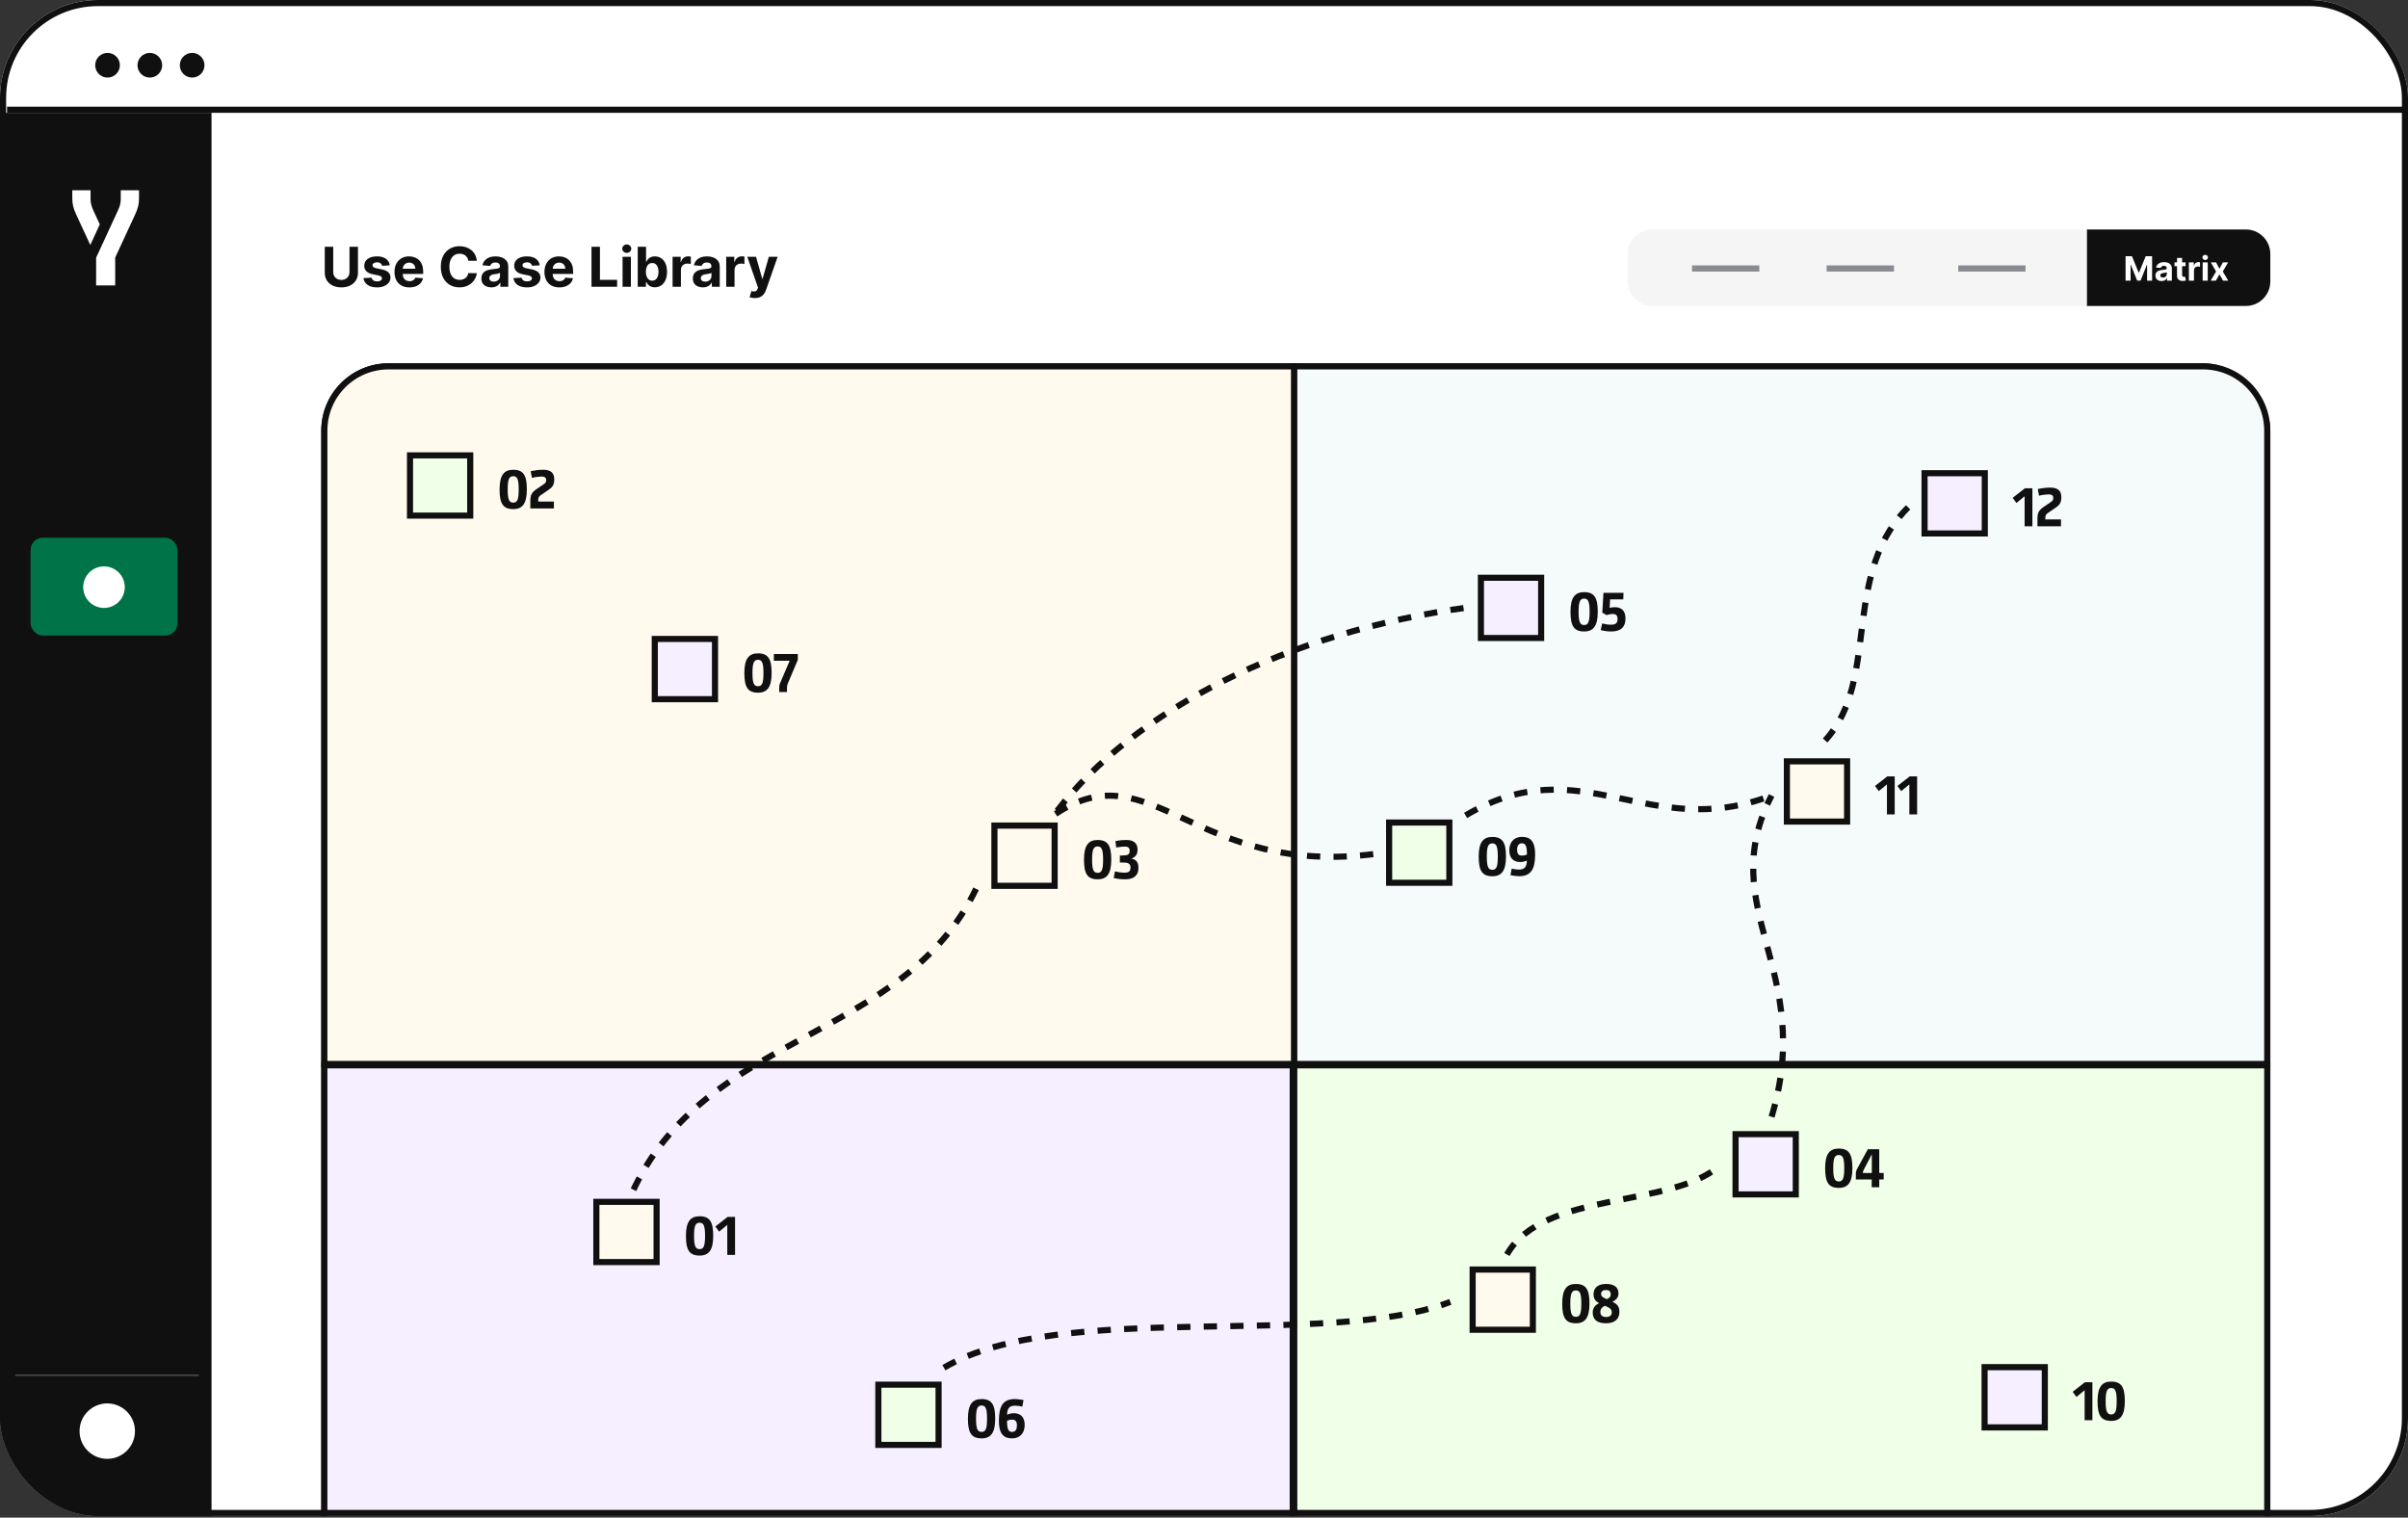 <svg width="787" height="496" viewBox="0 0 787 496" fill="none" xmlns="http://www.w3.org/2000/svg">
<rect x="0" y="0" width="787" height="496" fill="#333333" stroke="none"/>
<g clip-path="url(#clip0_415_9561)">
<rect width="787" height="495.476" rx="32" fill="white"/>
<line x1="2.305" y1="35.867" x2="787" y2="35.867" stroke="#101010" stroke-width="2"/>
<ellipse cx="35.144" cy="21.321" rx="4.033" ry="4.033" fill="#101010"/>
<ellipse cx="48.968" cy="21.321" rx="4.033" ry="4.033" fill="#101010"/>
<ellipse cx="62.8" cy="21.321" rx="4.033" ry="4.033" fill="#101010"/>
<rect y="36.866" width="69.136" height="459.756" fill="#101010"/>
<line x1="5.273" y1="449.463" x2="64.727" y2="449.463" stroke="#434649" stroke-width="0.547" stroke-linecap="square"/>
<ellipse cx="35.055" cy="467.734" rx="9.057" ry="9.057" fill="white"/>
<rect x="10" y="175.735" width="48" height="32" rx="4" fill="#007348"/>
<path fill-rule="evenodd" clip-rule="evenodd" d="M38.792 187.098C41.445 189.75 41.445 194.051 38.792 196.704C36.139 199.357 31.838 199.357 29.185 196.704C26.532 194.051 26.532 189.75 29.185 187.098C31.838 184.445 36.139 184.445 38.792 187.098" fill="white"/>
<path fill-rule="evenodd" clip-rule="evenodd" d="M38.792 218.024C41.445 220.677 41.445 224.978 38.792 227.631C36.139 230.284 31.838 230.284 29.185 227.631C26.532 224.978 26.532 220.677 29.185 218.024C31.838 215.371 36.139 215.371 38.792 218.024" fill="#101010"/>
<path fill-rule="evenodd" clip-rule="evenodd" d="M38.792 248.947C41.445 251.6 41.445 255.901 38.792 258.553C36.139 261.206 31.838 261.206 29.185 258.553C26.532 255.901 26.532 251.6 29.185 248.947C31.838 246.294 36.139 246.294 38.792 248.947" fill="#101010"/>
<path fill-rule="evenodd" clip-rule="evenodd" d="M38.792 279.873C41.445 282.526 41.445 286.827 38.792 289.48C36.139 292.133 31.838 292.133 29.185 289.48C26.532 286.827 26.532 282.526 29.185 279.873C31.838 277.22 36.139 277.22 38.792 279.873" fill="#101010"/>
<path fill-rule="evenodd" clip-rule="evenodd" d="M38.792 310.789C41.445 313.442 41.445 317.743 38.792 320.396C36.139 323.049 31.838 323.049 29.185 320.396C26.532 317.743 26.532 313.442 29.185 310.789C31.838 308.136 36.139 308.136 38.792 310.789" fill="#101010"/>
<g clip-path="url(#clip1_415_9561)">
<path d="M31.417 84.216V93.291H37.646V84.192L44.18 70.073C45.023 68.236 45.434 66.887 45.434 64.836V62.179H39.466V64.967C39.466 66.407 39.224 67.32 38.457 68.98L31.417 84.216Z" fill="white"/>
<path d="M32.619 73.338L30.605 68.98C29.839 67.319 29.597 66.407 29.597 64.967V62.178H23.629V64.836C23.629 66.887 24.04 68.236 24.883 70.073L29.509 80.068V80.069L32.619 73.338Z" fill="white"/>
</g>
<path d="M114.226 80.646H116.993V89.147C116.993 90.102 116.765 90.937 116.309 91.653C115.858 92.369 115.225 92.927 114.411 93.328C113.597 93.724 112.649 93.922 111.567 93.922C110.48 93.922 109.53 93.724 108.716 93.328C107.902 92.927 107.269 92.369 106.817 91.653C106.366 90.937 106.14 90.102 106.14 89.147V80.646H108.907V88.911C108.907 89.409 109.016 89.853 109.233 90.24C109.455 90.628 109.766 90.933 110.167 91.154C110.567 91.376 111.034 91.487 111.567 91.487C112.104 91.487 112.57 91.376 112.966 91.154C113.367 90.933 113.676 90.628 113.893 90.24C114.115 89.853 114.226 89.409 114.226 88.911V80.646ZM127.389 86.718L124.896 86.872C124.853 86.659 124.761 86.467 124.621 86.296C124.48 86.122 124.295 85.983 124.065 85.881C123.839 85.775 123.568 85.721 123.253 85.721C122.831 85.721 122.475 85.811 122.185 85.99C121.896 86.164 121.751 86.399 121.751 86.693C121.751 86.927 121.844 87.125 122.032 87.287C122.219 87.449 122.541 87.579 122.997 87.677L124.774 88.035C125.729 88.231 126.44 88.546 126.909 88.981C127.378 89.416 127.612 89.987 127.612 90.694C127.612 91.338 127.423 91.902 127.043 92.388C126.668 92.874 126.153 93.253 125.496 93.526C124.844 93.794 124.092 93.929 123.24 93.929C121.94 93.929 120.905 93.658 120.134 93.117C119.366 92.571 118.917 91.83 118.785 90.892L121.463 90.752C121.544 91.148 121.74 91.451 122.051 91.659C122.362 91.864 122.761 91.966 123.246 91.966C123.724 91.966 124.107 91.875 124.397 91.691C124.691 91.504 124.84 91.263 124.844 90.969C124.84 90.722 124.736 90.519 124.531 90.362C124.327 90.2 124.011 90.076 123.585 89.991L121.885 89.652C120.926 89.46 120.212 89.128 119.744 88.655C119.279 88.182 119.047 87.579 119.047 86.846C119.047 86.216 119.217 85.672 119.558 85.216C119.903 84.76 120.387 84.409 121.009 84.162C121.636 83.914 122.369 83.791 123.208 83.791C124.448 83.791 125.424 84.053 126.136 84.577C126.852 85.101 127.269 85.815 127.389 86.718ZM133.801 93.929C132.791 93.929 131.922 93.724 131.193 93.315C130.469 92.902 129.911 92.318 129.519 91.564C129.127 90.805 128.931 89.908 128.931 88.873C128.931 87.862 129.127 86.976 129.519 86.213C129.911 85.451 130.463 84.856 131.174 84.43C131.89 84.004 132.73 83.791 133.693 83.791C134.34 83.791 134.943 83.895 135.502 84.104C136.064 84.308 136.554 84.618 136.972 85.031C137.394 85.444 137.722 85.964 137.956 86.591C138.191 87.213 138.308 87.941 138.308 88.777V89.525H130.017V87.837H135.745C135.745 87.445 135.659 87.098 135.489 86.795C135.318 86.493 135.082 86.256 134.779 86.085C134.481 85.911 134.134 85.823 133.737 85.823C133.324 85.823 132.958 85.919 132.638 86.111C132.323 86.299 132.075 86.552 131.896 86.872C131.718 87.187 131.626 87.539 131.622 87.926V89.531C131.622 90.017 131.711 90.436 131.89 90.79C132.073 91.144 132.331 91.416 132.664 91.608C132.996 91.8 133.39 91.896 133.846 91.896C134.149 91.896 134.426 91.853 134.677 91.768C134.928 91.683 135.144 91.555 135.323 91.385C135.502 91.214 135.638 91.005 135.732 90.758L138.25 90.924C138.122 91.529 137.86 92.058 137.464 92.51C137.072 92.957 136.565 93.306 135.943 93.558C135.325 93.805 134.611 93.929 133.801 93.929ZM155.852 85.229H153.053C153.001 84.867 152.897 84.545 152.739 84.264C152.582 83.978 152.379 83.735 152.132 83.535C151.885 83.335 151.599 83.181 151.276 83.075C150.956 82.968 150.609 82.915 150.234 82.915C149.556 82.915 148.966 83.083 148.463 83.42C147.96 83.752 147.57 84.238 147.293 84.877C147.016 85.512 146.878 86.284 146.878 87.191C146.878 88.125 147.016 88.909 147.293 89.544C147.575 90.179 147.967 90.658 148.469 90.982C148.972 91.306 149.554 91.468 150.215 91.468C150.585 91.468 150.928 91.419 151.244 91.321C151.563 91.223 151.847 91.08 152.094 90.892C152.341 90.701 152.545 90.468 152.707 90.196C152.874 89.923 152.989 89.612 153.053 89.262L155.852 89.275C155.78 89.876 155.599 90.456 155.309 91.014C155.023 91.568 154.638 92.064 154.152 92.503C153.67 92.938 153.095 93.283 152.426 93.539C151.761 93.79 151.009 93.916 150.17 93.916C149.002 93.916 147.958 93.652 147.038 93.123C146.121 92.595 145.397 91.83 144.864 90.828C144.336 89.827 144.072 88.615 144.072 87.191C144.072 85.764 144.34 84.549 144.877 83.548C145.414 82.546 146.143 81.784 147.063 81.26C147.984 80.731 149.019 80.467 150.17 80.467C150.928 80.467 151.631 80.573 152.279 80.787C152.931 81 153.509 81.311 154.011 81.72C154.514 82.125 154.923 82.621 155.239 83.209C155.558 83.797 155.763 84.471 155.852 85.229ZM160.586 93.922C159.959 93.922 159.401 93.814 158.911 93.596C158.421 93.375 158.033 93.049 157.748 92.618C157.466 92.183 157.326 91.642 157.326 90.995C157.326 90.449 157.426 89.991 157.626 89.62C157.826 89.25 158.099 88.951 158.444 88.725C158.789 88.5 159.181 88.329 159.62 88.214C160.064 88.099 160.528 88.018 161.014 87.971C161.585 87.912 162.045 87.856 162.395 87.805C162.744 87.75 162.998 87.669 163.155 87.562C163.313 87.456 163.392 87.298 163.392 87.089V87.051C163.392 86.646 163.264 86.333 163.008 86.111C162.757 85.889 162.399 85.779 161.934 85.779C161.444 85.779 161.054 85.887 160.765 86.105C160.475 86.318 160.283 86.586 160.189 86.91L157.671 86.706C157.799 86.109 158.05 85.593 158.425 85.159C158.8 84.72 159.284 84.383 159.876 84.149C160.473 83.91 161.163 83.791 161.947 83.791C162.493 83.791 163.015 83.855 163.513 83.983C164.016 84.11 164.461 84.308 164.849 84.577C165.241 84.846 165.55 85.191 165.776 85.612C166.002 86.03 166.115 86.531 166.115 87.115V93.737H163.532V92.375H163.456C163.298 92.682 163.087 92.953 162.823 93.187C162.559 93.417 162.241 93.598 161.87 93.73C161.5 93.858 161.071 93.922 160.586 93.922ZM161.365 92.043C161.766 92.043 162.12 91.964 162.427 91.806C162.733 91.644 162.974 91.427 163.149 91.154C163.324 90.882 163.411 90.573 163.411 90.228V89.186C163.326 89.241 163.208 89.292 163.059 89.339C162.914 89.382 162.75 89.422 162.567 89.46C162.384 89.495 162.201 89.527 162.017 89.556C161.834 89.582 161.668 89.605 161.519 89.627C161.199 89.674 160.92 89.748 160.681 89.85C160.443 89.953 160.257 90.091 160.125 90.266C159.993 90.436 159.927 90.65 159.927 90.905C159.927 91.276 160.061 91.559 160.33 91.755C160.603 91.947 160.948 92.043 161.365 92.043ZM176.396 86.718L173.903 86.872C173.861 86.659 173.769 86.467 173.629 86.296C173.488 86.122 173.303 85.983 173.072 85.881C172.847 85.775 172.576 85.721 172.261 85.721C171.839 85.721 171.483 85.811 171.193 85.99C170.903 86.164 170.759 86.399 170.759 86.693C170.759 86.927 170.852 87.125 171.04 87.287C171.227 87.449 171.549 87.579 172.005 87.677L173.782 88.035C174.737 88.231 175.448 88.546 175.917 88.981C176.386 89.416 176.62 89.987 176.62 90.694C176.62 91.338 176.43 91.902 176.051 92.388C175.676 92.874 175.161 93.253 174.504 93.526C173.852 93.794 173.1 93.929 172.248 93.929C170.948 93.929 169.913 93.658 169.141 93.117C168.374 92.571 167.925 91.83 167.793 90.892L170.471 90.752C170.552 91.148 170.748 91.451 171.059 91.659C171.37 91.864 171.768 91.966 172.254 91.966C172.732 91.966 173.115 91.875 173.405 91.691C173.699 91.504 173.848 91.263 173.852 90.969C173.848 90.722 173.744 90.519 173.539 90.362C173.335 90.2 173.019 90.076 172.593 89.991L170.893 89.652C169.934 89.46 169.22 89.128 168.751 88.655C168.287 88.182 168.055 87.579 168.055 86.846C168.055 86.216 168.225 85.672 168.566 85.216C168.911 84.76 169.395 84.409 170.017 84.162C170.643 83.914 171.376 83.791 172.216 83.791C173.456 83.791 174.432 84.053 175.143 84.577C175.859 85.101 176.277 85.815 176.396 86.718ZM182.809 93.929C181.799 93.929 180.93 93.724 180.201 93.315C179.477 92.902 178.919 92.318 178.526 91.564C178.134 90.805 177.938 89.908 177.938 88.873C177.938 87.862 178.134 86.976 178.526 86.213C178.919 85.451 179.47 84.856 180.182 84.43C180.898 84.004 181.737 83.791 182.7 83.791C183.348 83.791 183.951 83.895 184.509 84.104C185.072 84.308 185.562 84.618 185.98 85.031C186.401 85.444 186.73 85.964 186.964 86.591C187.198 87.213 187.316 87.941 187.316 88.777V89.525H179.025V87.837H184.752C184.752 87.445 184.667 87.098 184.497 86.795C184.326 86.493 184.09 86.256 183.787 86.085C183.489 85.911 183.142 85.823 182.745 85.823C182.332 85.823 181.965 85.919 181.646 86.111C181.33 86.299 181.083 86.552 180.904 86.872C180.725 87.187 180.634 87.539 180.629 87.926V89.531C180.629 90.017 180.719 90.436 180.898 90.79C181.081 91.144 181.339 91.416 181.671 91.608C182.004 91.8 182.398 91.896 182.854 91.896C183.156 91.896 183.433 91.853 183.685 91.768C183.936 91.683 184.151 91.555 184.33 91.385C184.509 91.214 184.646 91.005 184.74 90.758L187.258 90.924C187.13 91.529 186.868 92.058 186.472 92.51C186.08 92.957 185.573 93.306 184.95 93.558C184.333 93.805 183.619 93.929 182.809 93.929ZM193.31 93.737V80.646H196.077V91.455H201.69V93.737H193.31ZM203.471 93.737V83.919H206.194V93.737H203.471ZM204.839 82.653C204.435 82.653 204.087 82.519 203.797 82.25C203.512 81.978 203.369 81.652 203.369 81.272C203.369 80.897 203.512 80.576 203.797 80.307C204.087 80.034 204.435 79.898 204.839 79.898C205.244 79.898 205.589 80.034 205.875 80.307C206.165 80.576 206.31 80.897 206.31 81.272C206.31 81.652 206.165 81.978 205.875 82.25C205.589 82.519 205.244 82.653 204.839 82.653ZM208.427 93.737V80.646H211.15V85.568H211.233C211.352 85.304 211.525 85.035 211.751 84.762C211.981 84.485 212.279 84.255 212.646 84.072C213.016 83.885 213.477 83.791 214.026 83.791C214.742 83.791 215.403 83.978 216.008 84.353C216.613 84.724 217.097 85.284 217.459 86.034C217.821 86.78 218.002 87.716 218.002 88.841C218.002 89.936 217.825 90.86 217.472 91.615C217.122 92.365 216.645 92.933 216.04 93.321C215.439 93.705 214.766 93.897 214.02 93.897C213.492 93.897 213.042 93.809 212.671 93.635C212.305 93.46 212.004 93.24 211.77 92.976C211.536 92.708 211.357 92.437 211.233 92.164H211.112V93.737H208.427ZM211.092 88.828C211.092 89.412 211.173 89.921 211.335 90.355C211.497 90.79 211.732 91.129 212.038 91.372C212.345 91.61 212.718 91.73 213.157 91.73C213.6 91.73 213.975 91.608 214.282 91.365C214.589 91.118 214.821 90.777 214.979 90.343C215.141 89.904 215.222 89.399 215.222 88.828C215.222 88.261 215.143 87.762 214.985 87.332C214.827 86.902 214.595 86.565 214.288 86.322C213.982 86.079 213.604 85.958 213.157 85.958C212.714 85.958 212.339 86.075 212.032 86.309C211.729 86.544 211.497 86.876 211.335 87.306C211.173 87.737 211.092 88.244 211.092 88.828ZM219.819 93.737V83.919H222.459V85.632H222.561C222.74 85.022 223.041 84.562 223.463 84.251C223.884 83.936 224.37 83.778 224.92 83.778C225.056 83.778 225.203 83.787 225.361 83.804C225.519 83.821 225.657 83.844 225.777 83.874V86.29C225.649 86.252 225.472 86.218 225.246 86.188C225.02 86.158 224.813 86.143 224.626 86.143C224.225 86.143 223.867 86.23 223.552 86.405C223.241 86.576 222.994 86.814 222.811 87.121C222.632 87.428 222.542 87.782 222.542 88.182V93.737H219.819ZM229.703 93.922C229.076 93.922 228.518 93.814 228.028 93.596C227.538 93.375 227.15 93.049 226.865 92.618C226.584 92.183 226.443 91.642 226.443 90.995C226.443 90.449 226.543 89.991 226.743 89.62C226.944 89.25 227.216 88.951 227.561 88.725C227.907 88.5 228.299 88.329 228.738 88.214C229.181 88.099 229.645 88.018 230.131 87.971C230.702 87.912 231.162 87.856 231.512 87.805C231.861 87.75 232.115 87.669 232.272 87.562C232.43 87.456 232.509 87.298 232.509 87.089V87.051C232.509 86.646 232.381 86.333 232.125 86.111C231.874 85.889 231.516 85.779 231.052 85.779C230.561 85.779 230.172 85.887 229.882 86.105C229.592 86.318 229.4 86.586 229.307 86.91L226.788 86.706C226.916 86.109 227.167 85.593 227.542 85.159C227.917 84.72 228.401 84.383 228.993 84.149C229.59 83.91 230.28 83.791 231.064 83.791C231.61 83.791 232.132 83.855 232.63 83.983C233.133 84.11 233.579 84.308 233.966 84.577C234.358 84.846 234.667 85.191 234.893 85.612C235.119 86.03 235.232 86.531 235.232 87.115V93.737H232.65V92.375H232.573C232.415 92.682 232.204 92.953 231.94 93.187C231.676 93.417 231.358 93.598 230.988 93.73C230.617 93.858 230.189 93.922 229.703 93.922ZM230.483 92.043C230.883 92.043 231.237 91.964 231.544 91.806C231.851 91.644 232.091 91.427 232.266 91.154C232.441 90.882 232.528 90.573 232.528 90.228V89.186C232.443 89.241 232.326 89.292 232.177 89.339C232.032 89.382 231.868 89.422 231.684 89.46C231.501 89.495 231.318 89.527 231.135 89.556C230.951 89.582 230.785 89.605 230.636 89.627C230.316 89.674 230.037 89.748 229.799 89.85C229.56 89.953 229.375 90.091 229.243 90.266C229.11 90.436 229.044 90.65 229.044 90.905C229.044 91.276 229.179 91.559 229.447 91.755C229.72 91.947 230.065 92.043 230.483 92.043ZM237.345 93.737V83.919H239.984V85.632H240.087C240.266 85.022 240.566 84.562 240.988 84.251C241.41 83.936 241.896 83.778 242.445 83.778C242.582 83.778 242.729 83.787 242.886 83.804C243.044 83.821 243.183 83.844 243.302 83.874V86.29C243.174 86.252 242.997 86.218 242.771 86.188C242.546 86.158 242.339 86.143 242.151 86.143C241.751 86.143 241.393 86.23 241.077 86.405C240.766 86.576 240.519 86.814 240.336 87.121C240.157 87.428 240.068 87.782 240.068 88.182V93.737H237.345ZM246.69 97.419C246.345 97.419 246.021 97.391 245.718 97.335C245.42 97.284 245.173 97.218 244.977 97.137L245.59 95.105C245.91 95.203 246.198 95.256 246.453 95.264C246.713 95.273 246.937 95.213 247.124 95.085C247.316 94.958 247.472 94.74 247.591 94.433L247.751 94.018L244.229 83.919H247.092L249.125 91.129H249.227L251.279 83.919H254.162L250.346 94.798C250.163 95.326 249.913 95.787 249.598 96.179C249.287 96.575 248.893 96.88 248.416 97.093C247.938 97.31 247.363 97.419 246.69 97.419Z" fill="#101010"/>
<path d="M682 75H734C738.418 75 742 78.582 742 83V92C742 96.418 738.418 100 734 100H682V75Z" fill="#101010"/>
<path d="M682 75H540C535.582 75 532 78.582 532 83V92C532 96.418 535.582 100 540 100H682V75Z" fill="#F5F5F5"/>
<line x1="553.002" y1="87.743" x2="575.002" y2="87.743" stroke="#888B8F" stroke-width="2"/>
<line x1="597" y1="87.743" x2="619" y2="87.743" stroke="#888B8F" stroke-width="2"/>
<line x1="640" y1="87.743" x2="662" y2="87.743" stroke="#888B8F" stroke-width="2"/>
<path d="M694.695 83.741H696.781L698.984 89.116H699.078L701.281 83.741H703.367V91.741H701.727V86.534H701.66L699.59 91.702H698.473L696.402 86.515H696.336V91.741H694.695V83.741ZM706.44 91.855C706.058 91.855 705.716 91.788 705.417 91.655C705.118 91.52 704.881 91.321 704.706 91.058C704.534 90.792 704.448 90.461 704.448 90.065C704.448 89.732 704.509 89.452 704.632 89.226C704.754 88.999 704.921 88.817 705.132 88.679C705.343 88.541 705.582 88.436 705.851 88.366C706.121 88.296 706.405 88.246 706.702 88.218C707.051 88.181 707.332 88.147 707.546 88.116C707.759 88.082 707.914 88.033 708.011 87.968C708.107 87.903 708.155 87.806 708.155 87.679V87.655C708.155 87.408 708.077 87.216 707.921 87.081C707.767 86.946 707.549 86.878 707.265 86.878C706.965 86.878 706.727 86.944 706.55 87.077C706.373 87.207 706.256 87.371 706.198 87.569L704.659 87.444C704.737 87.08 704.891 86.765 705.12 86.499C705.349 86.231 705.645 86.025 706.007 85.882C706.371 85.736 706.793 85.663 707.272 85.663C707.606 85.663 707.925 85.702 708.229 85.78C708.537 85.858 708.809 85.98 709.046 86.144C709.285 86.308 709.474 86.519 709.612 86.776C709.75 87.032 709.819 87.338 709.819 87.694V91.741H708.241V90.909H708.194C708.098 91.097 707.969 91.262 707.808 91.405C707.646 91.546 707.452 91.657 707.226 91.737C706.999 91.815 706.737 91.855 706.44 91.855ZM706.917 90.706C707.162 90.706 707.378 90.658 707.565 90.561C707.753 90.463 707.9 90.33 708.007 90.163C708.114 89.996 708.167 89.808 708.167 89.597V88.96C708.115 88.994 708.043 89.025 707.952 89.054C707.864 89.08 707.763 89.105 707.651 89.128C707.539 89.149 707.427 89.168 707.315 89.186C707.203 89.202 707.102 89.216 707.011 89.23C706.815 89.258 706.645 89.304 706.499 89.366C706.353 89.429 706.24 89.513 706.159 89.62C706.078 89.724 706.038 89.855 706.038 90.011C706.038 90.237 706.12 90.41 706.284 90.53C706.451 90.647 706.662 90.706 706.917 90.706ZM714.302 85.741V86.991H710.688V85.741H714.302ZM711.509 84.304H713.173V89.897C713.173 90.051 713.196 90.171 713.243 90.257C713.29 90.34 713.355 90.399 713.438 90.433C713.524 90.466 713.623 90.483 713.735 90.483C713.813 90.483 713.892 90.477 713.97 90.464C714.048 90.448 714.108 90.436 714.149 90.429L714.411 91.667C714.328 91.693 714.211 91.723 714.06 91.757C713.909 91.793 713.725 91.815 713.509 91.823C713.108 91.839 712.756 91.785 712.454 91.663C712.155 91.541 711.922 91.351 711.755 91.093C711.588 90.835 711.506 90.509 711.509 90.116V84.304ZM715.386 91.741V85.741H716.999V86.788H717.062C717.171 86.416 717.355 86.134 717.612 85.944C717.87 85.752 718.167 85.655 718.503 85.655C718.586 85.655 718.676 85.66 718.772 85.671C718.869 85.681 718.953 85.696 719.026 85.714V87.19C718.948 87.167 718.84 87.146 718.702 87.128C718.564 87.11 718.438 87.101 718.323 87.101C718.078 87.101 717.86 87.154 717.667 87.261C717.477 87.365 717.326 87.511 717.214 87.698C717.105 87.886 717.05 88.102 717.05 88.347V91.741H715.386ZM719.887 91.741V85.741H721.551V91.741H719.887ZM720.723 84.968C720.475 84.968 720.263 84.886 720.086 84.722C719.911 84.555 719.824 84.356 719.824 84.124C719.824 83.895 719.911 83.698 720.086 83.534C720.263 83.368 720.475 83.284 720.723 83.284C720.97 83.284 721.181 83.368 721.355 83.534C721.533 83.698 721.621 83.895 721.621 84.124C721.621 84.356 721.533 84.555 721.355 84.722C721.181 84.886 720.97 84.968 720.723 84.968ZM724.274 85.741L725.376 87.839L726.505 85.741H728.212L726.474 88.741L728.259 91.741H726.56L725.376 89.667L724.212 91.741H722.493L724.274 88.741L722.556 85.741H724.274Z" fill="white"/>
<rect x="106.086" y="119.818" width="634.832" height="417.832" rx="20.916" stroke="#101010" stroke-width="2.168"/>
<path d="M127.002 119.734H423.002V347.734H106.002V140.734C106.002 129.136 115.404 119.734 127.002 119.734Z" fill="#FFF9EE" stroke="#101010" stroke-width="2"/>
<path d="M720 119.734H423V347.734H741V140.734C741 129.136 731.598 119.734 720 119.734Z" fill="#F5FAFA" stroke="#101010" stroke-width="2"/>
<path d="M741 348.167H423V576.167H741V348.167Z" fill="#F0FFE8" stroke="#101010" stroke-width="2"/>
<path d="M422.502 348.167H106.002V576.167H422.502V348.167Z" fill="#F6EFFF" stroke="#101010" stroke-width="2"/>
<rect x="134" y="148.827" width="19.683" height="19.683" fill="#F0FFE8" stroke="#101010" stroke-width="2"/>
<path d="M167.742 153.532C164.7 153.532 163.278 155.332 163.278 159.958C163.278 164.512 164.358 166.384 167.742 166.384C170.766 166.384 172.188 164.584 172.188 159.958C172.188 155.404 171.108 153.532 167.742 153.532ZM167.742 155.638C169.056 155.638 169.524 156.628 169.524 159.958C169.524 163.288 169.056 164.278 167.742 164.278C166.41 164.278 165.924 163.288 165.924 159.958C165.924 156.628 166.41 155.638 167.742 155.638ZM175.905 163.504C175.905 162.694 176.103 162.262 176.715 161.848L179.487 159.958C180.549 159.22 181.143 158.392 181.143 156.7C181.143 154.81 180.261 153.532 177.579 153.532C176.067 153.532 175.059 153.676 173.439 154L173.853 156.178C175.041 155.872 176.319 155.746 176.985 155.746C178.173 155.746 178.515 156.25 178.515 156.916C178.515 157.654 178.173 157.942 177.561 158.356L175.329 159.868C173.655 161.002 173.331 161.956 173.331 163.702V166.168H181.035V163.936H175.905V163.504Z" fill="#101010"/>
<rect x="214" y="208.828" width="19.683" height="19.683" fill="#F6EFFF" stroke="#101010" stroke-width="2"/>
<path d="M247.742 213.533C244.7 213.533 243.278 215.333 243.278 219.959C243.278 224.513 244.358 226.385 247.742 226.385C250.766 226.385 252.188 224.585 252.188 219.959C252.188 215.405 251.108 213.533 247.742 213.533ZM247.742 215.639C249.056 215.639 249.524 216.629 249.524 219.959C249.524 223.289 249.056 224.279 247.742 224.279C246.41 224.279 245.924 223.289 245.924 219.959C245.924 216.629 246.41 215.639 247.742 215.639ZM252.92 213.749V215.963H258.086L254.918 223.343C254.666 223.901 254.666 224.333 254.666 224.963V226.169H257.204V224.837C257.204 224.315 257.258 223.919 257.42 223.523L260.75 215.657V213.749H252.92Z" fill="#101010"/>
<path d="M345.5 265C370.5 232.5 420.5 206.5 480 198.5" stroke="#101010" stroke-width="2" stroke-dasharray="4.34 4.34"/>
<path d="M479 266.5C517 244 538.5 275.5 579 260" stroke="#101010" stroke-width="2" stroke-dasharray="4.34 4.34"/>
<path d="M596.5 242C615 222 601 186.5 625 164.5" stroke="#101010" stroke-width="2" stroke-dasharray="4.34 4.34"/>
<path d="M578.999 365C593.5 317 560 297 578.999 260" stroke="#101010" stroke-width="2" stroke-dasharray="4.34 4.34"/>
<path d="M308.5 447C346.5 424.5 433.5 441 474 425.5" stroke="#101010" stroke-width="2" stroke-dasharray="4.34 4.34"/>
<path d="M492.5 410C504.5 389 546 395 562 381" stroke="#101010" stroke-width="2" stroke-dasharray="4.34 4.34"/>
<path d="M345 266C376.5 245 390.5 287 450 279" stroke="#101010" stroke-width="2" stroke-dasharray="4.34 4.34"/>
<path d="M319.001 290.5C295 340.5 230.5 337 206.5 390" stroke="#101010" stroke-width="2" stroke-dasharray="4.34 4.34"/>
<rect x="325.002" y="269.826" width="19.683" height="19.683" fill="#FFF9EE" stroke="#101010" stroke-width="2"/>
<path d="M358.744 274.531C355.702 274.531 354.28 276.331 354.28 280.957C354.28 285.511 355.36 287.383 358.744 287.383C361.768 287.383 363.19 285.583 363.19 280.957C363.19 276.403 362.11 274.531 358.744 274.531ZM358.744 276.637C360.058 276.637 360.526 277.627 360.526 280.957C360.526 284.287 360.058 285.277 358.744 285.277C357.412 285.277 356.926 284.287 356.926 280.957C356.926 277.627 357.412 276.637 358.744 276.637ZM369.751 280.597C371.389 280.075 371.785 278.941 371.785 277.663C371.785 275.647 370.543 274.531 368.257 274.531C367.195 274.531 366.457 274.549 364.549 274.891L364.801 276.979C366.547 276.727 367.015 276.691 367.663 276.691C368.815 276.691 369.211 277.213 369.211 278.041C369.211 279.193 368.689 279.553 367.303 279.571L366.007 279.625V281.893L367.411 281.911C368.815 281.929 369.481 282.415 369.481 283.477C369.481 284.773 368.977 285.205 367.447 285.205C366.313 285.205 365.395 285.025 364.387 284.791L363.991 286.969C365.503 287.311 366.673 287.383 367.771 287.383C370.543 287.383 372.073 286.141 372.073 283.711C372.073 281.983 371.497 280.921 369.751 280.597Z" fill="#101010"/>
<rect x="454.004" y="268.825" width="19.683" height="19.683" fill="#F0FFE8" stroke="#101010" stroke-width="2"/>
<path d="M487.746 273.53C484.704 273.53 483.282 275.33 483.282 279.957C483.282 284.511 484.362 286.383 487.746 286.383C490.77 286.383 492.192 284.583 492.192 279.957C492.192 275.402 491.112 273.53 487.746 273.53ZM487.746 275.636C489.06 275.636 489.528 276.626 489.528 279.957C489.528 283.287 489.06 284.277 487.746 284.277C486.414 284.277 485.928 283.287 485.928 279.957C485.928 276.626 486.414 275.636 487.746 275.636ZM497.385 273.512C494.775 273.512 493.281 275.312 493.281 277.887C493.281 280.551 494.721 281.739 496.881 281.739C497.601 281.739 498.285 281.559 499.041 281.289C498.969 283.431 498.195 284.205 496.359 284.205C495.657 284.205 494.595 284.025 494.055 283.899L493.659 286.041C494.379 286.167 495.621 286.365 496.521 286.365C500.463 286.365 501.723 283.899 501.723 279.273C501.723 274.43 499.725 273.512 497.385 273.512ZM495.837 277.706C495.837 276.284 496.431 275.618 497.403 275.618C498.375 275.618 499.041 276.158 499.041 278.931V279.291C498.465 279.525 498.033 279.633 497.367 279.633C496.305 279.633 495.837 279.039 495.837 277.706Z" fill="#101010"/>
<rect x="287.068" y="452.542" width="19.683" height="19.683" fill="#F0FFE8" stroke="#101010" stroke-width="2"/>
<path d="M320.81 457.247C317.768 457.247 316.346 459.047 316.346 463.673C316.346 468.227 317.426 470.099 320.81 470.099C323.834 470.099 325.256 468.299 325.256 463.673C325.256 459.119 324.176 457.247 320.81 457.247ZM320.81 459.353C322.124 459.353 322.592 460.343 322.592 463.673C322.592 467.003 322.124 467.993 320.81 467.993C319.478 467.993 318.992 467.003 318.992 463.673C318.992 460.343 319.478 459.353 320.81 459.353ZM331.314 461.873C330.576 461.873 329.892 462.053 329.136 462.341C329.208 460.163 329.982 459.407 331.818 459.407C332.52 459.407 333.582 459.587 334.122 459.713L334.518 457.571C333.798 457.445 332.556 457.247 331.656 457.247C327.714 457.247 326.472 459.713 326.472 464.339C326.472 469.181 328.452 470.099 330.81 470.099C333.402 470.099 334.896 468.299 334.896 465.725C334.896 463.061 333.474 461.873 331.314 461.873ZM330.792 467.993C329.82 467.993 329.136 467.453 329.136 464.681V464.339C329.712 464.087 330.144 463.979 330.81 463.979C331.89 463.979 332.358 464.573 332.358 465.905C332.358 467.327 331.764 467.993 330.792 467.993Z" fill="#101010"/>
<rect x="567.227" y="370.678" width="19.683" height="19.683" fill="#F6EFFF" stroke="#101010" stroke-width="2"/>
<path d="M600.968 375.383C597.926 375.383 596.504 377.183 596.504 381.809C596.504 386.363 597.584 388.235 600.968 388.235C603.992 388.235 605.414 386.435 605.414 381.809C605.414 377.255 604.334 375.383 600.968 375.383ZM600.968 377.489C602.282 377.489 602.75 378.479 602.75 381.809C602.75 385.139 602.282 386.129 600.968 386.129C599.636 386.129 599.15 385.139 599.15 381.809C599.15 378.479 599.636 377.489 600.968 377.489ZM614.19 383.357V375.599H610.464L606.99 381.953C606.558 382.745 606.54 383.213 606.54 383.951V385.481H611.724V388.019H614.19V385.481H615.648V383.357H614.19ZM608.844 383.357V383.231C608.844 382.925 608.934 382.655 609.132 382.313L611.76 377.255V383.357H608.844Z" fill="#101010"/>
<rect x="484.002" y="188.825" width="19.683" height="19.683" fill="#F6EFFF" stroke="#101010" stroke-width="2"/>
<path d="M517.744 193.53C514.702 193.53 513.28 195.33 513.28 199.957C513.28 204.511 514.36 206.383 517.744 206.383C520.768 206.383 522.19 204.583 522.19 199.957C522.19 195.402 521.11 193.53 517.744 193.53ZM517.744 195.636C519.058 195.636 519.526 196.626 519.526 199.957C519.526 203.287 519.058 204.277 517.744 204.277C516.412 204.277 515.926 203.287 515.926 199.957C515.926 196.626 516.412 195.636 517.744 195.636ZM527.815 198.445C527.203 198.445 526.645 198.517 526.069 198.661L526.231 195.888H530.533L530.605 193.746H524.053L523.675 200.227L525.043 201.019C525.925 200.785 526.483 200.659 527.113 200.659C528.247 200.659 528.661 201.289 528.661 202.261C528.661 203.701 528.031 204.169 526.465 204.169C525.439 204.169 524.593 203.989 523.639 203.755L523.153 205.915C524.233 206.221 525.385 206.383 526.537 206.383C529.831 206.383 531.253 204.889 531.253 202.117C531.253 199.561 529.867 198.445 527.815 198.445Z" fill="#101010"/>
<rect x="629" y="154.659" width="19.683" height="19.683" fill="#F6EFFF" stroke="#101010" stroke-width="2"/>
<path d="M661.806 159.58L657.792 162.712L659.034 164.386L661.698 162.19V172H664.236V159.58H661.806ZM668.462 169.336C668.462 168.526 668.66 168.094 669.272 167.68L672.044 165.79C673.106 165.052 673.7 164.224 673.7 162.532C673.7 160.642 672.818 159.364 670.136 159.364C668.624 159.364 667.616 159.508 665.996 159.832L666.41 162.01C667.598 161.704 668.876 161.578 669.542 161.578C670.73 161.578 671.072 162.082 671.072 162.748C671.072 163.486 670.73 163.774 670.118 164.188L667.886 165.7C666.212 166.834 665.888 167.788 665.888 169.534V172H673.592V169.768H668.462V169.336Z" fill="#101010"/>
<rect x="648.615" y="446.828" width="19.683" height="19.683" fill="#F6EFFF" stroke="#101010" stroke-width="2"/>
<path d="M681.421 451.749L677.407 454.881L678.649 456.555L681.313 454.359V464.169H683.851V451.749H681.421ZM690.003 451.533C686.961 451.533 685.539 453.333 685.539 457.959C685.539 462.513 686.619 464.385 690.003 464.385C693.027 464.385 694.449 462.585 694.449 457.959C694.449 453.405 693.369 451.533 690.003 451.533ZM690.003 453.639C691.317 453.639 691.785 454.629 691.785 457.959C691.785 461.289 691.317 462.279 690.003 462.279C688.671 462.279 688.185 461.289 688.185 457.959C688.185 454.629 688.671 453.639 690.003 453.639Z" fill="#101010"/>
<rect x="584.004" y="248.827" width="19.683" height="19.683" fill="#FFF9EE" stroke="#101010" stroke-width="2"/>
<path d="M616.81 253.748L612.796 256.88L614.038 258.554L616.702 256.358V266.168H619.24V253.748H616.81ZM624.14 253.748L620.126 256.88L621.368 258.554L624.032 256.358V266.168H626.57V253.748H624.14Z" fill="#101010"/>
<rect x="194.908" y="392.802" width="19.683" height="19.683" fill="#FFF9EE" stroke="#101010" stroke-width="2"/>
<path d="M228.65 397.507C225.608 397.507 224.186 399.307 224.186 403.933C224.186 408.487 225.266 410.359 228.65 410.359C231.674 410.359 233.096 408.559 233.096 403.933C233.096 399.379 232.016 397.507 228.65 397.507ZM228.65 399.613C229.964 399.613 230.432 400.603 230.432 403.933C230.432 407.263 229.964 408.253 228.65 408.253C227.318 408.253 226.832 407.263 226.832 403.933C226.832 400.603 227.318 399.613 228.65 399.613ZM237.804 397.723L233.79 400.855L235.032 402.529L237.696 400.333V410.143H240.234V397.723H237.804Z" fill="#101010"/>
<rect x="481.297" y="414.925" width="19.683" height="19.683" fill="#FFF9EE" stroke="#101010" stroke-width="2"/>
<path d="M515.038 419.631C511.996 419.631 510.574 421.431 510.574 426.057C510.574 430.611 511.654 432.483 515.038 432.483C518.062 432.483 519.484 430.683 519.484 426.057C519.484 421.503 518.404 419.631 515.038 419.631ZM515.038 421.737C516.352 421.737 516.82 422.727 516.82 426.057C516.82 429.387 516.352 430.377 515.038 430.377C513.706 430.377 513.22 429.387 513.22 426.057C513.22 422.727 513.706 421.737 515.038 421.737ZM526.982 425.445C528.08 424.977 528.962 424.095 528.962 422.745C528.962 420.729 527.612 419.631 524.912 419.631C522.176 419.631 520.808 420.963 520.808 423.033C520.808 424.545 521.546 425.373 522.68 425.913C521.15 426.525 520.538 427.749 520.538 428.937C520.538 431.223 521.906 432.483 524.894 432.483C527.756 432.483 529.268 431.079 529.268 428.793C529.268 427.281 528.8 426.291 526.982 425.445ZM524.84 421.611C525.74 421.611 526.424 421.917 526.424 423.015C526.424 423.879 525.974 424.239 525.128 424.599L524.642 424.365C523.994 424.077 523.292 423.753 523.292 422.907C523.292 421.989 523.958 421.611 524.84 421.611ZM524.912 430.431C523.85 430.431 523.04 429.981 523.04 428.829C523.04 427.713 523.652 427.191 524.552 426.759L525.2 427.065C526.028 427.443 526.766 427.803 526.766 428.883C526.766 429.999 526.028 430.431 524.912 430.431Z" fill="#101010"/>
</g>
<rect x="1" y="1" width="785" height="493.476" rx="31" stroke="#101010" stroke-width="2"/>
<defs>
<clipPath id="clip0_415_9561">
<rect width="787" height="495.476" rx="32" fill="white"/>
</clipPath>
<clipPath id="clip1_415_9561">
<rect width="21.805" height="31.113" fill="white" transform="translate(23.629 62.18)"/>
</clipPath>
</defs>
</svg>
